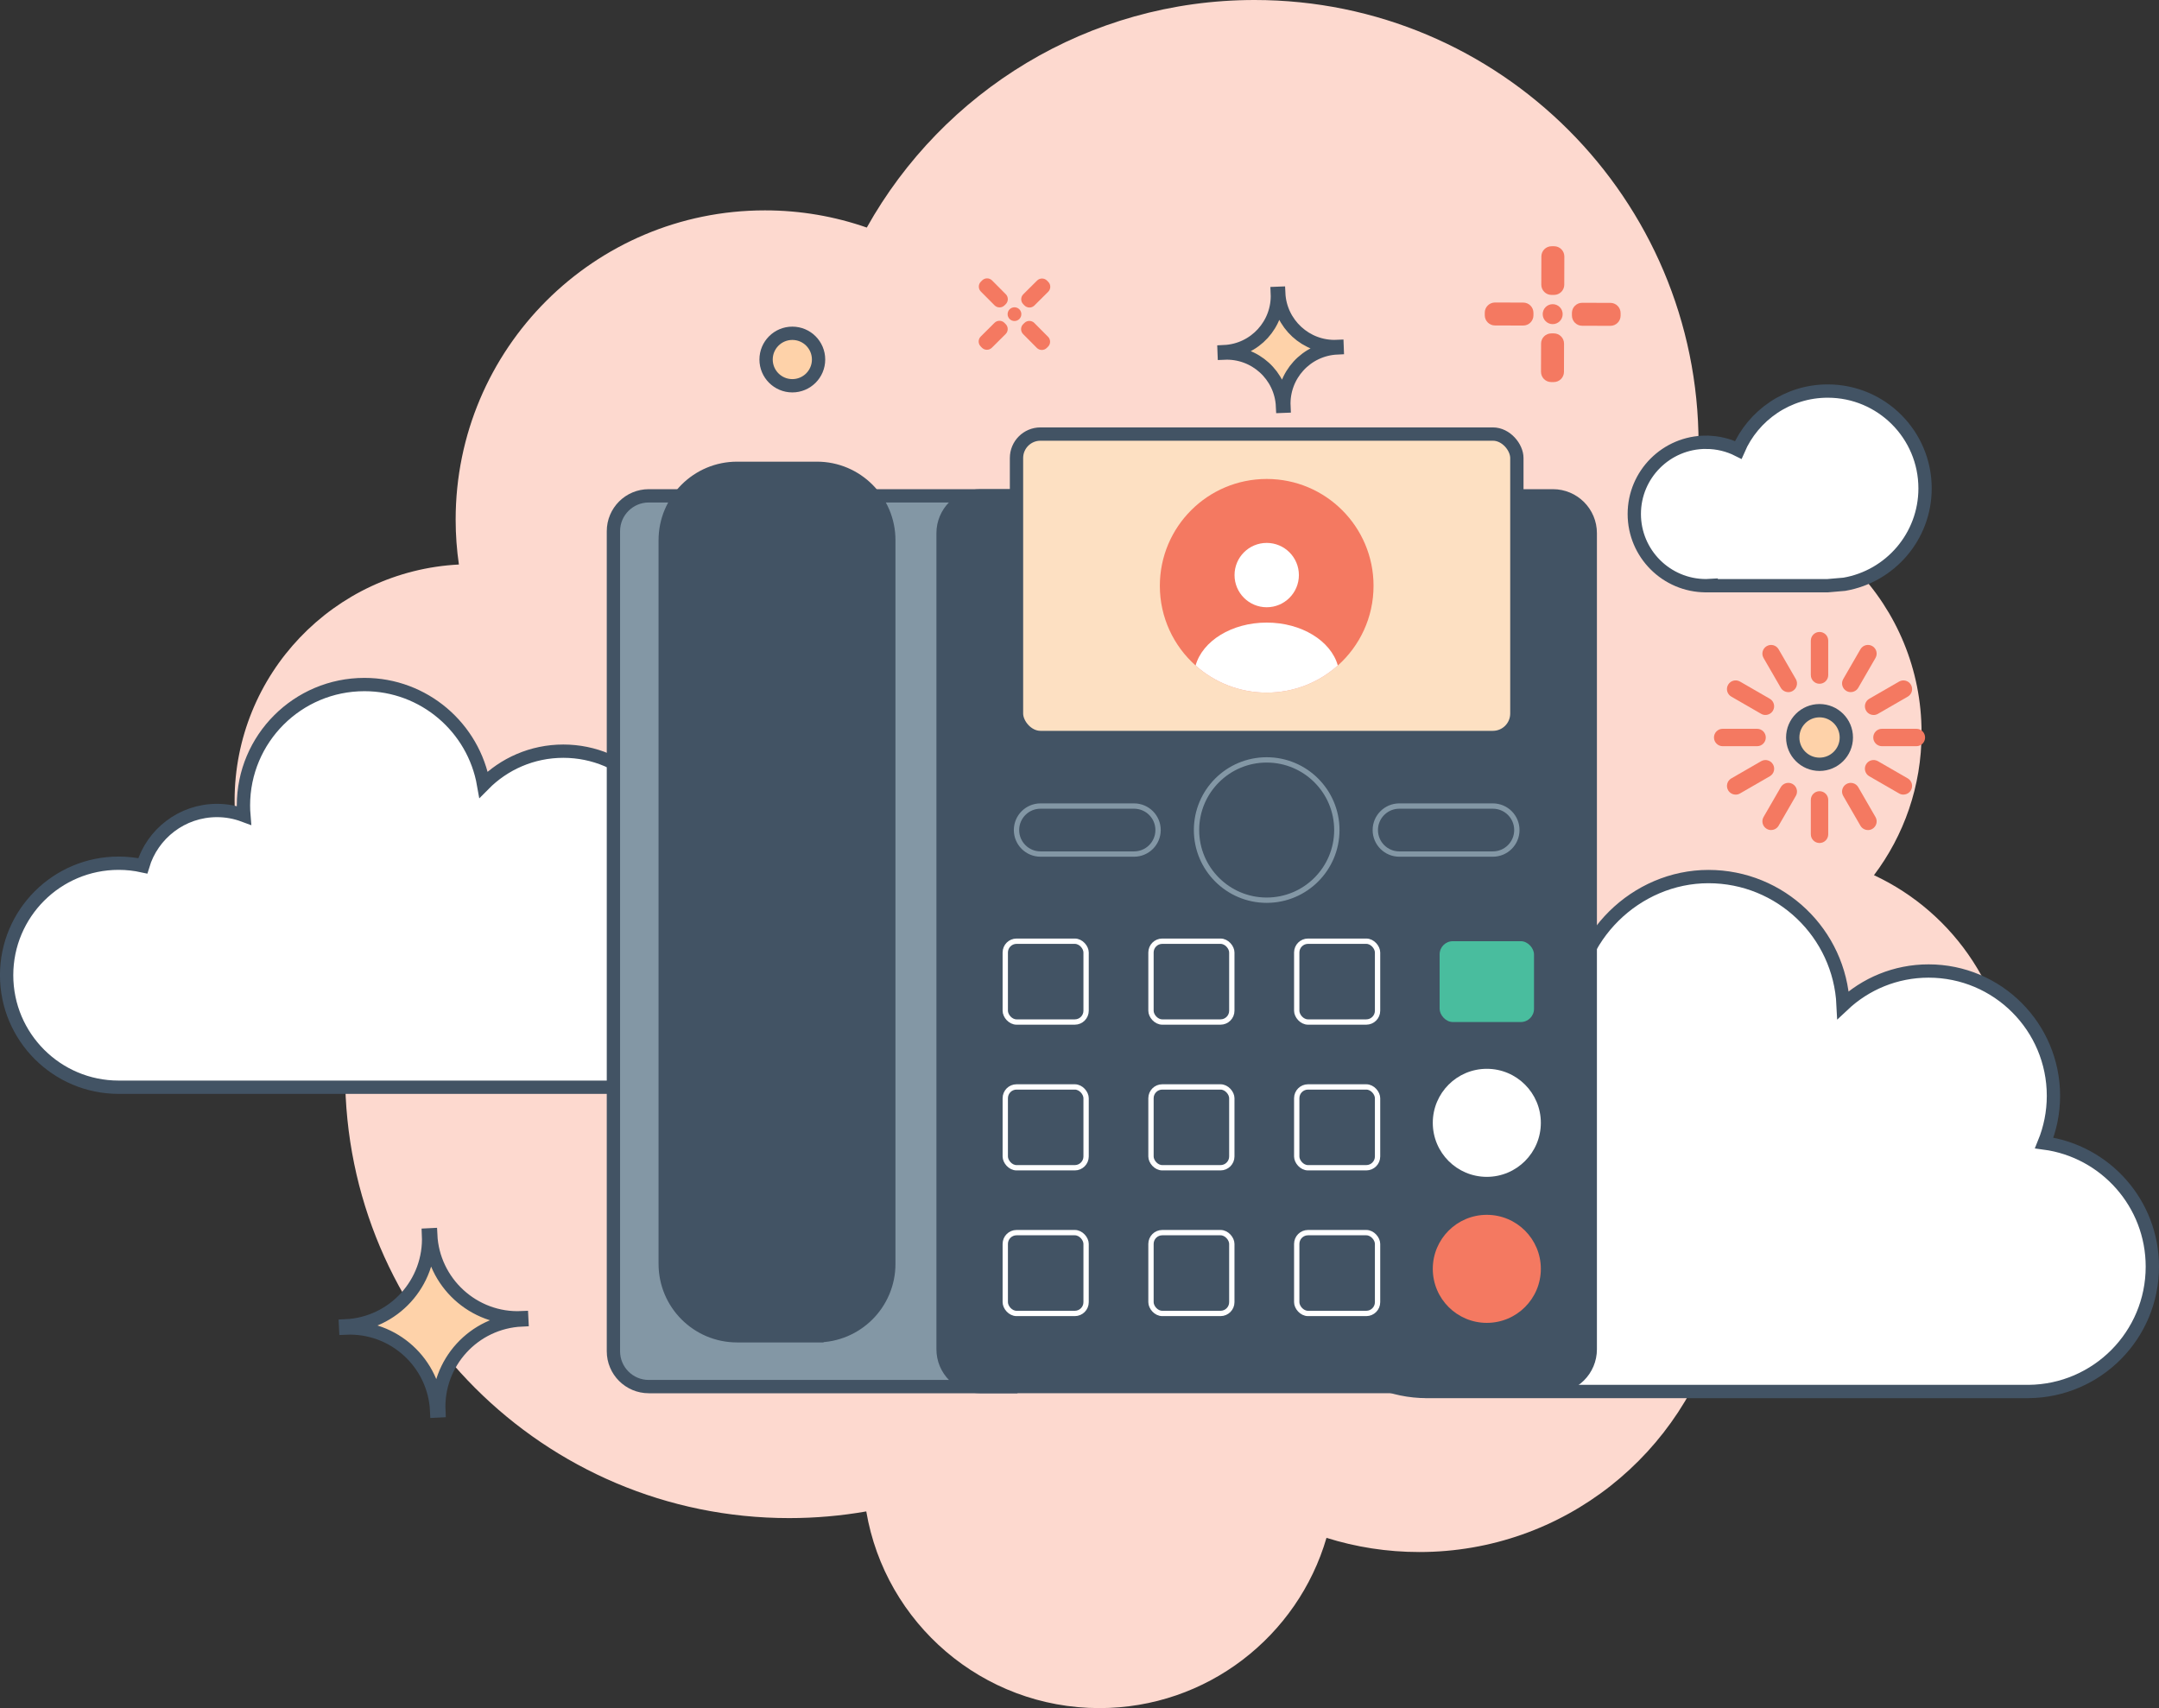 <svg xmlns="http://www.w3.org/2000/svg" id="Layer_2" data-name="Layer 2" viewBox="0 0 811.2 641.86"><rect x="0" y="0" width="811.2" height="641.86" fill="#333333" stroke="none"/><defs><style>
      .cls-1 {
        fill: #8397a5;
      }

      .cls-1, .cls-2, .cls-3, .cls-4, .cls-5, .cls-6, .cls-7 {
        stroke-miterlimit: 10;
      }

      .cls-1, .cls-2, .cls-3, .cls-4, .cls-6 {
        stroke: #425364;
        stroke-width: 5px;
      }

      .cls-2 {
        fill: #fde0c2;
      }

      .cls-3 {
        fill: #fff;
      }

      .cls-8 {
        fill: #fff;
      }

      .cls-8, .cls-9, .cls-10, .cls-11, .cls-12 {
        stroke-width: 0px;
      }

      .cls-4 {
        fill: #fed2a9;
      }

      .cls-9 {
        fill: #F47961;
      }

      .cls-5 {
        fill: none;
        stroke: #fff;
      }

      .cls-5, .cls-7 {
        stroke-width: 2px;
      }

      .cls-6, .cls-7 {
        fill: #425364;
      }

      .cls-10 {
        fill: #fdd9cf;
      }

      .cls-11 {
        fill: #49bd9e;
      }

      .cls-7 {
        stroke: #8397a5;
      }

      .cls-12 {
        fill: #F47961;
      }
    </style></defs><g id="solution_copy" data-name="solution copy"><g><path class="cls-10" d="m704.11,328.86c11.22-14.88,17.88-33.39,17.88-53.46,0-47.77-37.69-86.73-84.96-88.78.77-6.48,1.17-13.08,1.17-19.77C638.21,74.7,563.51,0,471.37,0c-62.61,0-117.15,34.49-145.69,85.51-11.98-4.18-24.86-6.46-38.27-6.46-64.18,0-116.21,52.03-116.21,116.21,0,5.73.42,11.36,1.22,16.87-46.95,2.4-84.28,41.22-84.28,88.77,0,32.54,17.5,60.99,43.59,76.47-1.35,8.55-2.06,17.32-2.06,26.25,0,92.14,74.7,166.84,166.84,166.84,9.88,0,19.56-.86,28.97-2.51,7.12,41.96,43.62,73.91,87.6,73.91,40.44,0,74.55-27.02,85.32-63.98,11.01,3.46,22.73,5.33,34.89,5.33,54.21,0,99.75-37.12,112.59-87.33,6.66,1.59,13.59,2.46,20.74,2.46,49.09,0,88.88-39.8,88.88-88.88,0-35.69-21.05-66.45-51.39-80.59Z"></path><g><path class="cls-3" d="m253.73,325.13c0-.26.02-.51.02-.77,0-23.25-18.85-42.09-42.09-42.09-11.73,0-22.33,4.8-29.96,12.53-3.74-21.35-22.35-37.57-44.77-37.57-25.11,0-45.46,20.35-45.46,45.46,0,1.25.06,2.48.16,3.7-3.15-1.17-6.53-1.83-10.09-1.83-13.19,0-24.31,8.77-27.89,20.8-2.92-.64-5.95-.99-9.07-.99-23.25,0-42.09,18.85-42.09,42.09s18.85,42.09,42.09,42.09h201.15c23.25,0,42.09-18.85,42.09-42.09,0-20.52-14.68-37.59-34.11-41.33Z"></path><path class="cls-3" d="m808.7,475.97c0-23.78-17.7-43.41-40.63-46.47,2.23-5.47,3.47-11.44,3.47-17.71,0-25.9-21-46.91-46.91-46.91-12.43,0-23.73,4.85-32.12,12.74-1.27-26.85-23.43-48.23-50.6-48.23s-50.66,22.68-50.66,50.66c0,2.84.25,5.63.7,8.35-5-3.15-10.9-5-17.24-5-17.91,0-32.43,14.52-32.43,32.43,0,5.09,1.21,9.9,3.3,14.19-3.05-.63-6.22-.95-9.46-.95-25.91,0-46.91,21-46.91,46.91s21,46.91,46.91,46.91c.64,0,1.28-.02,1.92-.05v.05h224.15c25.72-.22,46.51-21.13,46.51-46.91Z"></path></g><path class="cls-4" d="m502.38,130.2l.02.53c-11.57.53-20.52,10.34-19.99,21.92l-.53.02c-.53-11.57-10.35-20.52-21.92-19.99l-.02-.53c11.57-.53,20.52-10.34,19.99-21.92l.53-.02c.53,11.41,10.28,20.52,21.92,19.99Z"></path><path class="cls-4" d="m196.02,495.17l.04.82c-18.05.83-32.01,16.13-31.17,34.19l-.82.04c-.83-18.05-16.14-32.01-34.19-31.17l-.04-.82c18.05-.83,32.01-16.13,31.17-34.19l.82-.04c.82,17.8,16.04,32.01,34.19,31.17Z"></path><circle class="cls-4" cx="297.7" cy="135.1" r="9.86"></circle><g><circle class="cls-4" cx="683.65" cy="277.13" r="10.07"></circle><path class="cls-9" d="m683.65,256.94c-1.8,0-3.27-1.46-3.27-3.27v-12.93c0-1.8,1.46-3.27,3.27-3.27s3.27,1.46,3.27,3.27v12.93c0,1.8-1.46,3.27-3.27,3.27Z"></path><path class="cls-9" d="m671.92,260.08c-1.13,0-2.23-.59-2.83-1.63l-6.47-11.2c-.9-1.56-.37-3.56,1.2-4.46,1.56-.9,3.56-.37,4.46,1.2l6.47,11.2c.9,1.56.37,3.56-1.2,4.46-.51.3-1.08.44-1.63.44Z"></path><path class="cls-9" d="m663.33,268.67c-.55,0-1.12-.14-1.63-.44l-11.2-6.46c-1.56-.9-2.1-2.9-1.2-4.46.9-1.56,2.89-2.1,4.46-1.2l11.2,6.46c1.56.9,2.1,2.9,1.2,4.46-.61,1.05-1.7,1.63-2.83,1.63Z"></path><path class="cls-9" d="m660.19,280.4h-12.93c-1.8,0-3.27-1.46-3.27-3.27s1.46-3.27,3.27-3.27h12.93c1.8,0,3.27,1.46,3.27,3.27s-1.46,3.27-3.27,3.27Z"></path><path class="cls-9" d="m652.14,298.59c-1.13,0-2.23-.59-2.83-1.63-.9-1.56-.37-3.56,1.2-4.46l11.2-6.46c1.56-.9,3.56-.37,4.46,1.2.9,1.56.37,3.56-1.2,4.46l-11.2,6.46c-.52.3-1.08.44-1.63.44Z"></path><path class="cls-9" d="m665.45,311.91c-.55,0-1.12-.14-1.63-.44-1.56-.9-2.1-2.9-1.2-4.46l6.47-11.2c.9-1.56,2.9-2.1,4.46-1.2,1.56.9,2.1,2.9,1.2,4.46l-6.47,11.2c-.61,1.05-1.7,1.63-2.83,1.63Z"></path><path class="cls-9" d="m683.65,316.78c-1.8,0-3.27-1.46-3.27-3.27v-12.93c0-1.8,1.46-3.27,3.27-3.27s3.27,1.46,3.27,3.27v12.93c0,1.8-1.46,3.27-3.27,3.27Z"></path><path class="cls-9" d="m701.85,311.91c-1.13,0-2.23-.59-2.83-1.63l-6.47-11.2c-.9-1.56-.37-3.56,1.2-4.46,1.56-.9,3.56-.37,4.46,1.2l6.47,11.2c.9,1.56.37,3.56-1.2,4.46-.51.3-1.08.44-1.63.44Z"></path><path class="cls-9" d="m715.16,298.59c-.55,0-1.12-.14-1.63-.44l-11.2-6.46c-1.56-.9-2.1-2.9-1.2-4.46.9-1.56,2.89-2.1,4.46-1.2l11.2,6.46c1.56.9,2.1,2.9,1.2,4.46-.61,1.05-1.7,1.63-2.83,1.63Z"></path><path class="cls-9" d="m720.04,280.4h-12.93c-1.8,0-3.27-1.46-3.27-3.27s1.46-3.27,3.27-3.27h12.93c1.8,0,3.27,1.46,3.27,3.27s-1.46,3.27-3.27,3.27Z"></path><path class="cls-9" d="m703.97,268.67c-1.13,0-2.23-.59-2.83-1.63-.9-1.56-.37-3.56,1.2-4.46l11.2-6.46c1.56-.9,3.56-.37,4.46,1.2.9,1.56.37,3.56-1.2,4.46l-11.2,6.46c-.52.3-1.08.44-1.63.44Z"></path><path class="cls-9" d="m695.38,260.08c-.55,0-1.12-.14-1.63-.44-1.56-.9-2.1-2.9-1.2-4.46l6.47-11.2c.9-1.56,2.9-2.1,4.46-1.2,1.56.9,2.1,2.9,1.2,4.46l-6.47,11.2c-.61,1.05-1.7,1.63-2.83,1.63Z"></path></g><g><path class="cls-12" d="m377.4,121.32l.46.47c1.03,1.03,1.02,2.71-.01,3.73l-5.18,5.15c-1.03,1.03-2.71,1.02-3.73-.01l-.46-.47c-1.03-1.03-1.02-2.71.01-3.73l5.18-5.15c1.03-1.03,2.71-1.02,3.73.01Z"></path><path class="cls-12" d="m393.39,105.44l.46.47c1.03,1.03,1.02,2.71-.01,3.73l-5.18,5.15c-1.03,1.03-2.71,1.02-3.73-.01l-.46-.47c-1.03-1.03-1.02-2.71.01-3.73l5.18-5.15c1.03-1.03,2.71-1.02,3.73.01Z"></path><path class="cls-12" d="m377.89,114.29l-.47.46c-1.03,1.03-2.71,1.02-3.73-.01l-5.15-5.18c-1.03-1.03-1.02-2.71.01-3.73l.47-.46c1.03-1.03,2.71-1.02,3.73.01l5.15,5.18c1.03,1.03,1.02,2.71-.01,3.73Z"></path><path class="cls-12" d="m393.77,130.28l-.47.46c-1.03,1.03-2.71,1.02-3.73-.01l-5.15-5.18c-1.03-1.03-1.02-2.71.01-3.73l.47-.46c1.03-1.03,2.71-1.02,3.73.01l5.15,5.18c1.03,1.03,1.02,2.71-.01,3.73Z"></path><circle class="cls-12" cx="381.17" cy="118.05" r="2.58"></circle></g><g><path class="cls-12" d="m576.16,117.55v.95c0,2.12-1.73,3.83-3.85,3.83l-10.61-.03c-2.12,0-3.83-1.73-3.83-3.85v-.95c0-2.12,1.73-3.83,3.85-3.83l10.61.03c2.12,0,3.83,1.73,3.83,3.85Z"></path><path class="cls-12" d="m608.91,117.66v.95c0,2.12-1.73,3.83-3.85,3.83l-10.61-.03c-2.12,0-3.83-1.73-3.83-3.85v-.95c0-2.12,1.73-3.83,3.85-3.83l10.61.03c2.12,0,3.83,1.73,3.83,3.85Z"></path><path class="cls-12" d="m583.89,110.82h-.95c-2.12,0-3.83-1.73-3.83-3.85l.03-10.61c0-2.12,1.73-3.83,3.85-3.83h.95c2.12,0,3.83,1.73,3.83,3.85l-.03,10.61c0,2.12-1.73,3.83-3.85,3.83Z"></path><path class="cls-12" d="m583.78,143.57h-.95c-2.12,0-3.83-1.73-3.83-3.85l.03-10.61c0-2.12,1.73-3.83,3.85-3.83h.95c2.12,0,3.83,1.73,3.83,3.85l-.03,10.61c0,2.12-1.73,3.83-3.85,3.83Z"></path><circle class="cls-12" cx="583.39" cy="118.05" r="3.75"></circle></g><path class="cls-1" d="m379.8,186.32h-136.03c-7.34,0-13.29,5.95-13.29,13.29v308.16c0,7.34,5.95,13.28,13.29,13.28h136.03V186.32Z"></path><path class="cls-6" d="m583.48,521.04h-215.11c-7.75,0-14.03-6.28-14.03-14.03V200.35c0-7.75,6.28-14.03,14.03-14.03h215.11c7.75,0,14.03,6.28,14.03,14.03v306.67c0,7.75-6.28,14.03-14.03,14.03Z"></path><rect class="cls-2" x="381.93" y="163.11" width="188" height="114.02" rx="9" ry="9"></rect><rect class="cls-5" x="377.71" y="353.68" width="30.37" height="30.37" rx="4.24" ry="4.24"></rect><path class="cls-7" d="m426.1,320.93h-35.15c-4.98,0-9.02-4.04-9.02-9.02h0c0-4.98,4.04-9.02,9.02-9.02h35.15c4.98,0,9.02,4.04,9.02,9.02h0c0,4.98-4.04,9.02-9.02,9.02Z"></path><path class="cls-7" d="m560.91,320.93h-35.15c-4.98,0-9.02-4.04-9.02-9.02h0c0-4.98,4.04-9.02,9.02-9.02h35.15c4.98,0,9.02,4.04,9.02,9.02h0c0,4.98-4.04,9.02-9.02,9.02Z"></path><rect class="cls-5" x="377.71" y="408.44" width="30.37" height="30.37" rx="4.24" ry="4.24"></rect><rect class="cls-5" x="377.71" y="463.19" width="30.37" height="30.37" rx="4.24" ry="4.24"></rect><rect class="cls-5" x="432.46" y="353.68" width="30.37" height="30.37" rx="4.24" ry="4.24"></rect><rect class="cls-5" x="432.46" y="408.44" width="30.37" height="30.37" rx="4.24" ry="4.24"></rect><rect class="cls-5" x="432.46" y="463.19" width="30.37" height="30.37" rx="4.24" ry="4.24"></rect><rect class="cls-5" x="487.22" y="353.68" width="30.37" height="30.37" rx="4.24" ry="4.24"></rect><rect class="cls-11" x="540.91" y="353.68" width="35.46" height="30.37" rx="4.95" ry="4.95"></rect><rect class="cls-5" x="487.22" y="463.19" width="30.37" height="30.37" rx="4.24" ry="4.24"></rect><rect class="cls-5" x="487.22" y="408.44" width="30.37" height="30.37" rx="4.24" ry="4.24"></rect><path class="cls-6" d="m306.94,501.95h-29.99c-14.92,0-27.01-12.09-27.01-27.01V202.99c0-14.92,12.09-27.01,27.01-27.01h29.99c14.92,0,27.01,12.09,27.01,27.01v271.94c0,14.92-12.09,27.01-27.01,27.01Z"></path><circle class="cls-12" cx="558.64" cy="476.8" r="20.3"></circle><circle class="cls-8" cx="558.64" cy="421.93" r="20.3"></circle><path class="cls-3" d="m641.01,166.2c4.36,0,8.47,1.04,12.11,2.88,5.6-13.01,18.54-22.13,33.61-22.13,20.2,0,36.57,16.38,36.57,36.57,0,18.07-13.1,33.06-30.32,36.03l-6.26.54h-43.79v-.08c-.64.04-1.28.08-1.93.08-14.88,0-26.95-12.07-26.95-26.95s12.07-26.95,26.95-26.95Z"></path><circle class="cls-7" cx="475.93" cy="311.91" r="26.36"></circle><g><path class="cls-12" d="m516.08,220.13c0,11.91-5.18,22.6-13.42,29.95-7.1,6.34-16.46,10.19-26.72,10.19s-19.62-3.85-26.72-10.19c-8.24-7.34-13.43-18.04-13.43-29.95,0-22.18,17.98-40.15,40.15-40.15s40.14,17.97,40.14,40.15Z"></path><circle class="cls-8" cx="475.94" cy="216.1" r="12.09"></circle><path class="cls-8" d="m502.66,250.08c-7.1,6.34-16.46,10.19-26.72,10.19s-19.62-3.85-26.72-10.19c2.58-9.22,13.57-16.13,26.72-16.13s24.14,6.91,26.72,16.13Z"></path></g></g></g></svg>
